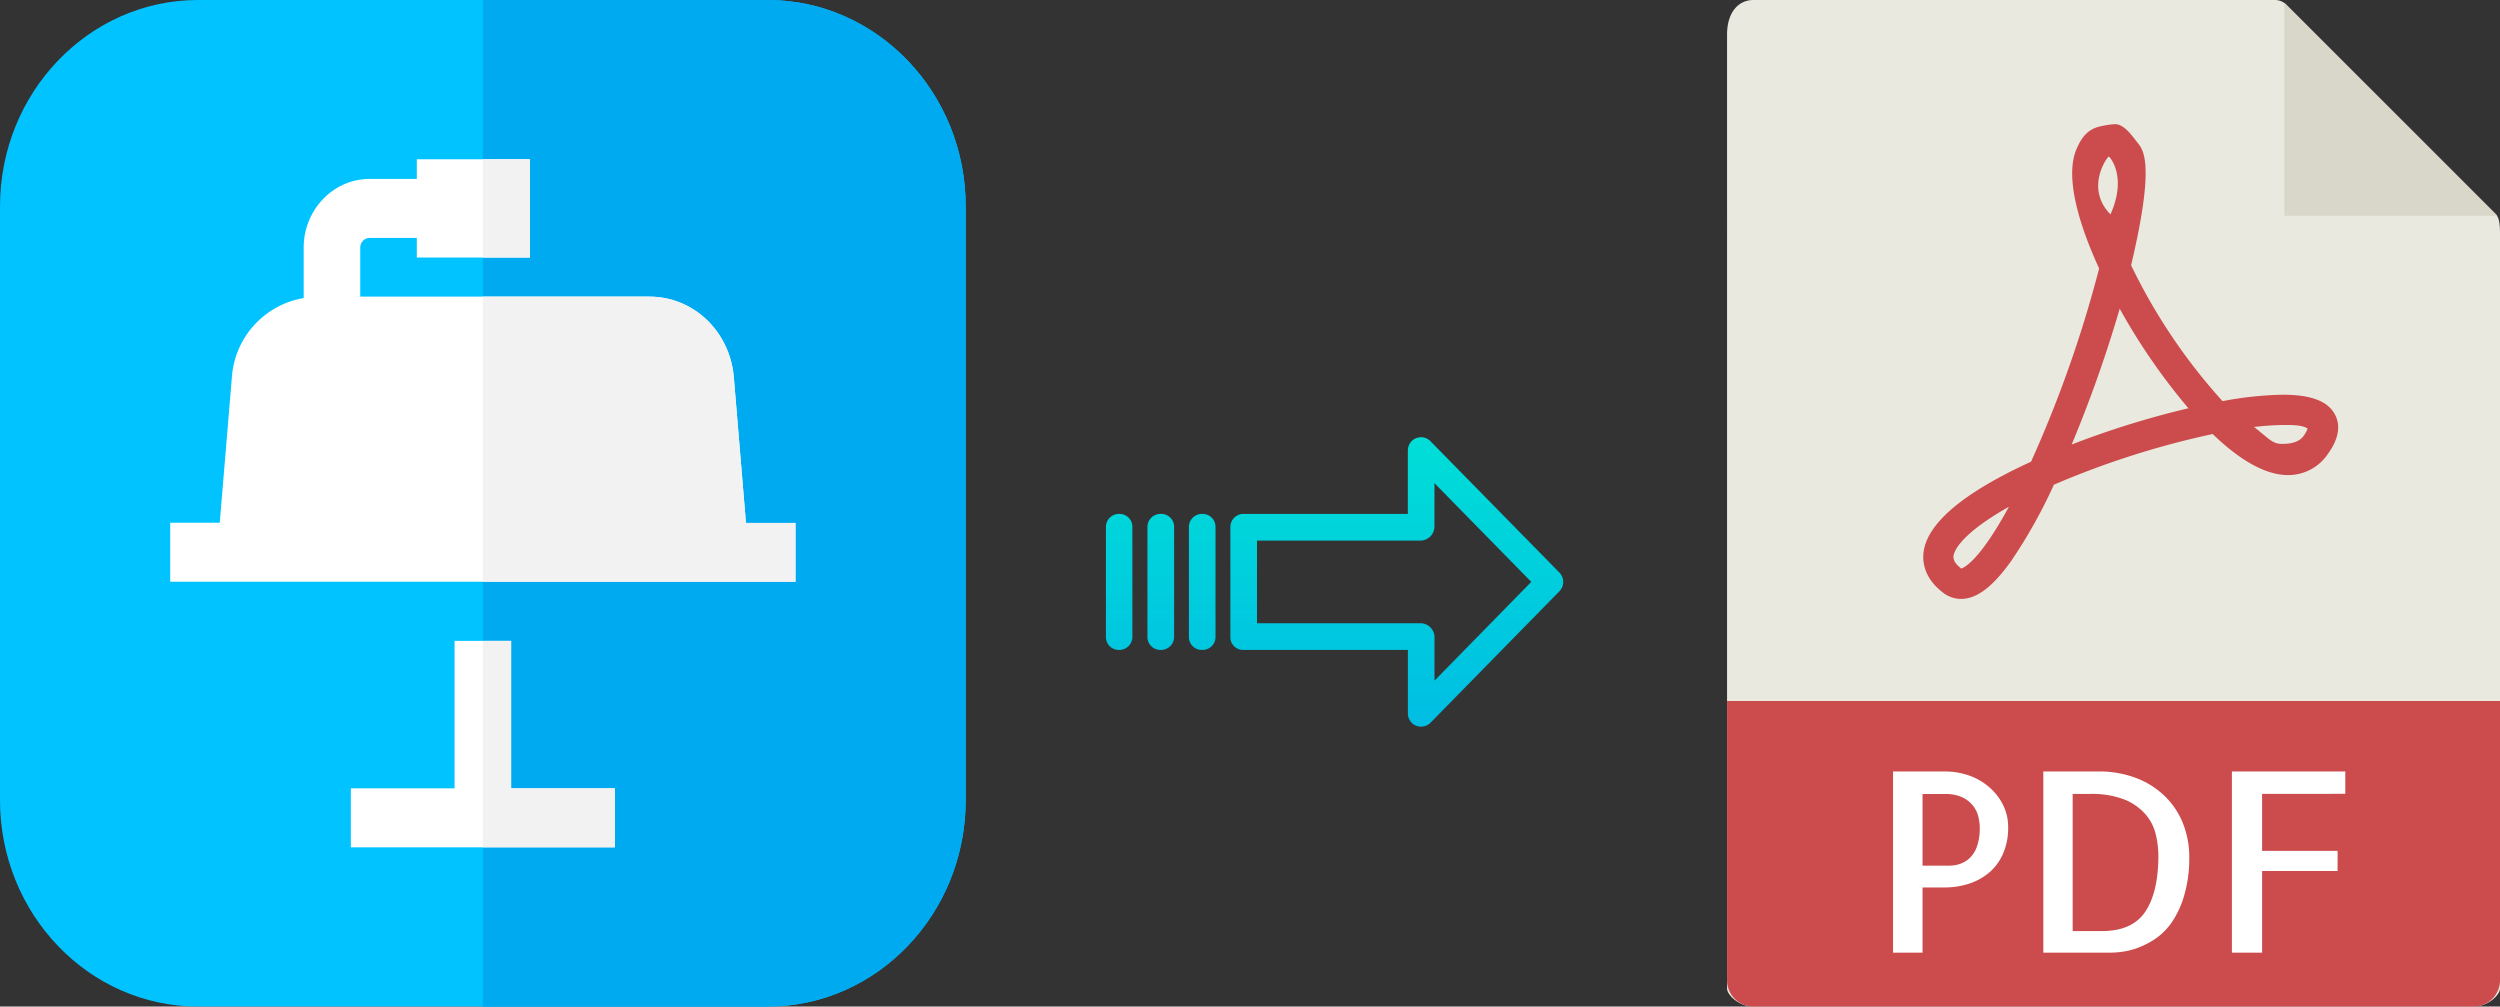 <svg xmlns="http://www.w3.org/2000/svg" xmlns:xlink="http://www.w3.org/1999/xlink" viewBox="0 0 496.74 200"><rect x="0" y="0" width="496.74" height="200" fill="#333333" stroke="none"/><defs><style>.cls-1{fill:#e9e9e0;}.cls-2{fill:#d9d7ca;}.cls-3{fill:#cc4b4c;}.cls-4{fill:#fff;}.cls-5{fill:#00c3ff;}.cls-6{fill:#00aaf0;}.cls-7{fill:#f2f2f2;}.cls-8{fill:url(#linear-gradient);}.cls-9{fill:url(#linear-gradient-2);}.cls-10{fill:url(#linear-gradient-3);}.cls-11{fill:url(#linear-gradient-4);}</style><linearGradient id="linear-gradient" x1="277.52" y1="143.21" x2="277.52" y2="24.01" gradientTransform="matrix(1, 0, 0, -1, 0, 200)" gradientUnits="userSpaceOnUse"><stop offset="0" stop-color="#00efd1"/><stop offset="1" stop-color="#00acea"/></linearGradient><linearGradient id="linear-gradient-2" x1="238.87" y1="143.21" x2="238.87" y2="24.01" xlink:href="#linear-gradient"/><linearGradient id="linear-gradient-3" x1="230.63" y1="143.21" x2="230.63" y2="24.01" xlink:href="#linear-gradient"/><linearGradient id="linear-gradient-4" x1="222.38" y1="143.21" x2="222.38" y2="24.01" xlink:href="#linear-gradient"/></defs><title>key to pdf</title><g id="Layer_2" data-name="Layer 2"><g id="Layer_5_Image" data-name="Layer 5 Image"><path class="cls-1" d="M452,0H348.39c-2.89,0-5.23,2.34-5.23,6.88V196.43c0,1.23,2.34,3.57,5.23,3.57H491.51c2.89,0,5.23-2.34,5.23-3.57V46.35c0-2.49-.34-3.29-.92-3.88L454.26.92A3.14,3.14,0,0,0,452,0Z"/><polygon class="cls-2" points="453.88 0.54 453.88 42.86 496.2 42.86 453.88 0.54"/><path class="cls-3" d="M389.64,119h0a5.73,5.73,0,0,1-3.45-1.16c-3.72-2.79-4.22-5.89-4-8,.65-5.81,7.84-11.9,21.37-18.1a240.08,240.08,0,0,0,13.53-38.39c-3.56-7.76-7-17.82-4.5-23.72.88-2.07,2-3.66,4.05-4.34a16.94,16.94,0,0,1,3.63-.62c1.8,0,3.38,2.32,4.5,3.75s3.44,4.19-1.33,24.29a114,114,0,0,0,18.17,27,69.12,69.12,0,0,1,12-1.28c5.59,0,9,1.3,10.37,4,1.14,2.22.67,4.82-1.4,7.71a9.5,9.5,0,0,1-7.93,4.26c-4.34,0-9.4-2.75-15-8.16A170.39,170.39,0,0,0,408.1,96.31a102.39,102.39,0,0,1-8.51,15.19C395.93,116.62,392.77,119,389.64,119Zm9.51-18.3c-7.63,4.29-10.74,7.81-11,9.8,0,.33-.13,1.19,1.54,2.47C390.25,112.81,393.36,111.39,399.15,100.71Zm48.7-15.87c2.91,2.24,3.63,3.37,5.53,3.37.83,0,3.22,0,4.32-1.57a5.81,5.81,0,0,0,.82-1.48c-.44-.24-1-.71-4.19-.71A55.08,55.08,0,0,0,447.85,84.84Zm-26.67-23.5a257.63,257.63,0,0,1-9.55,27,175.87,175.87,0,0,1,23.2-7.21A122,122,0,0,1,421.18,61.34ZM419,31.11c-.35.12-4.75,6.28.34,11.49C422.74,35.05,419.16,31.06,419,31.11Z"/><path class="cls-3" d="M491.51,200H348.39a5.23,5.23,0,0,1-5.23-5.23V139.29H496.74v55.48A5.23,5.23,0,0,1,491.51,200Z"/><path class="cls-4" d="M382,189.29h-5.86v-36h10.35a14.52,14.52,0,0,1,4.54.73,12.35,12.35,0,0,1,4,2.2,11.39,11.39,0,0,1,2.88,3.54,9.8,9.8,0,0,1,1.1,4.66,12.71,12.71,0,0,1-.93,5,10.41,10.41,0,0,1-2.59,3.74,11.9,11.9,0,0,1-4,2.34,15.5,15.5,0,0,1-5.18.83H382v13Zm0-31.55V172h5.37a6.33,6.33,0,0,0,2.13-.37,5.27,5.27,0,0,0,1.92-1.19,5.92,5.92,0,0,0,1.42-2.32,10.91,10.91,0,0,0,.53-3.69,10,10,0,0,0-.24-2,5.66,5.66,0,0,0-1-2.2,5.92,5.92,0,0,0-2.12-1.76,7.93,7.93,0,0,0-3.62-.7H382Z"/><path class="cls-4" d="M435,170.29a26.33,26.33,0,0,1-1,7.6,18.67,18.67,0,0,1-2.41,5.27,12.54,12.54,0,0,1-3.3,3.35,16.64,16.64,0,0,1-3.54,1.83,14.21,14.21,0,0,1-3.12.78,20.67,20.67,0,0,1-2.1.17H406v-36H416.8a20.6,20.6,0,0,1,8,1.44,16.62,16.62,0,0,1,5.71,3.83,15.77,15.77,0,0,1,3.39,5.44A18.06,18.06,0,0,1,435,170.29ZM417.64,185q6,0,8.59-3.81t2.63-11a18.61,18.61,0,0,0-.53-4.45,9.39,9.39,0,0,0-2.08-4,11,11,0,0,0-4.17-2.89,18.05,18.05,0,0,0-6.84-1.1h-3.41V185Z"/><path class="cls-4" d="M449.47,157.74v11.33h15v4h-15v16.22h-6v-36H466v4.44Z"/></g><g id="Layer_2-2" data-name="Layer 2"><path class="cls-5" d="M152.53,200H39.35C17.65,200,0,181.6,0,159V41C0,18.4,17.65,0,39.35,0H152.53c21.7,0,39.35,18.4,39.35,41V159C191.88,181.6,174.23,200,152.53,200Z"/><path class="cls-6" d="M152.53,0H95.94V200h56.59c21.7,0,39.35-18.4,39.35-41V41C191.88,18.4,174.23,0,152.53,0Z"/><path class="cls-4" d="M148.22,103.91,145.81,75c-.76-9.15-8-16.06-16.8-16.06H71.58V49.22a1.91,1.91,0,0,1,1.87-1.95h9.37v3.9h22.49V31.64H82.82v3.91H73.45c-7.23,0-13.11,6.13-13.11,13.67v10A17.18,17.18,0,0,0,46.07,75l-2.41,28.87H33.82v11.72H158.06V103.91Z"/><polygon class="cls-4" points="101.56 127.34 90.32 127.34 90.32 156.64 69.71 156.64 69.71 168.36 122.17 168.36 122.17 156.64 101.56 156.64 101.56 127.34"/><rect class="cls-7" x="95.94" y="31.64" width="9.37" height="19.53"/><path class="cls-7" d="M148.22,103.91,145.81,75c-.76-9.15-8-16.06-16.8-16.06H95.94v56.65h62.12V103.91Z"/><polygon class="cls-7" points="101.56 127.34 95.94 127.34 95.94 168.36 122.17 168.36 122.17 156.64 101.56 156.64 101.56 127.34"/></g><g id="Layer_3" data-name="Layer 3"><path class="cls-8" d="M284.22,87.66a2.62,2.62,0,0,0-4.49,1.85v12.6H247.12a2.6,2.6,0,0,0-2.65,2.54v22a2.43,2.43,0,0,0,.78,1.79,2.54,2.54,0,0,0,1.87.7h32.62v12.59a2.63,2.63,0,0,0,1.62,2.46,2.6,2.6,0,0,0,1,.19,2.64,2.64,0,0,0,1.89-.79l25.6-26.11a2.65,2.65,0,0,0,0-3.71Zm.81,47.58v-8.62a2.8,2.8,0,0,0-2.7-2.78H249.76V107.41h32.56a2.81,2.81,0,0,0,2.7-2.78V96l19.24,19.62Z"/><path class="cls-9" d="M238.88,102.11h0a2.6,2.6,0,0,0-2.65,2.54v21.93a2.56,2.56,0,0,0,2.58,2.56h.06a2.59,2.59,0,0,0,2.65-2.54V104.66a2.57,2.57,0,0,0-2.58-2.55Z"/><path class="cls-10" d="M230.64,102.11h0a2.6,2.6,0,0,0-2.65,2.54v21.93a2.57,2.57,0,0,0,2.58,2.56h.07a2.6,2.6,0,0,0,2.65-2.54V104.66a2.55,2.55,0,0,0-2.58-2.55Z"/><path class="cls-11" d="M222.39,102.11h0a2.6,2.6,0,0,0-2.65,2.54v21.93a2.56,2.56,0,0,0,2.58,2.56h.07A2.6,2.6,0,0,0,225,126.6V104.66a2.56,2.56,0,0,0-2.58-2.55Z"/></g></g></svg>